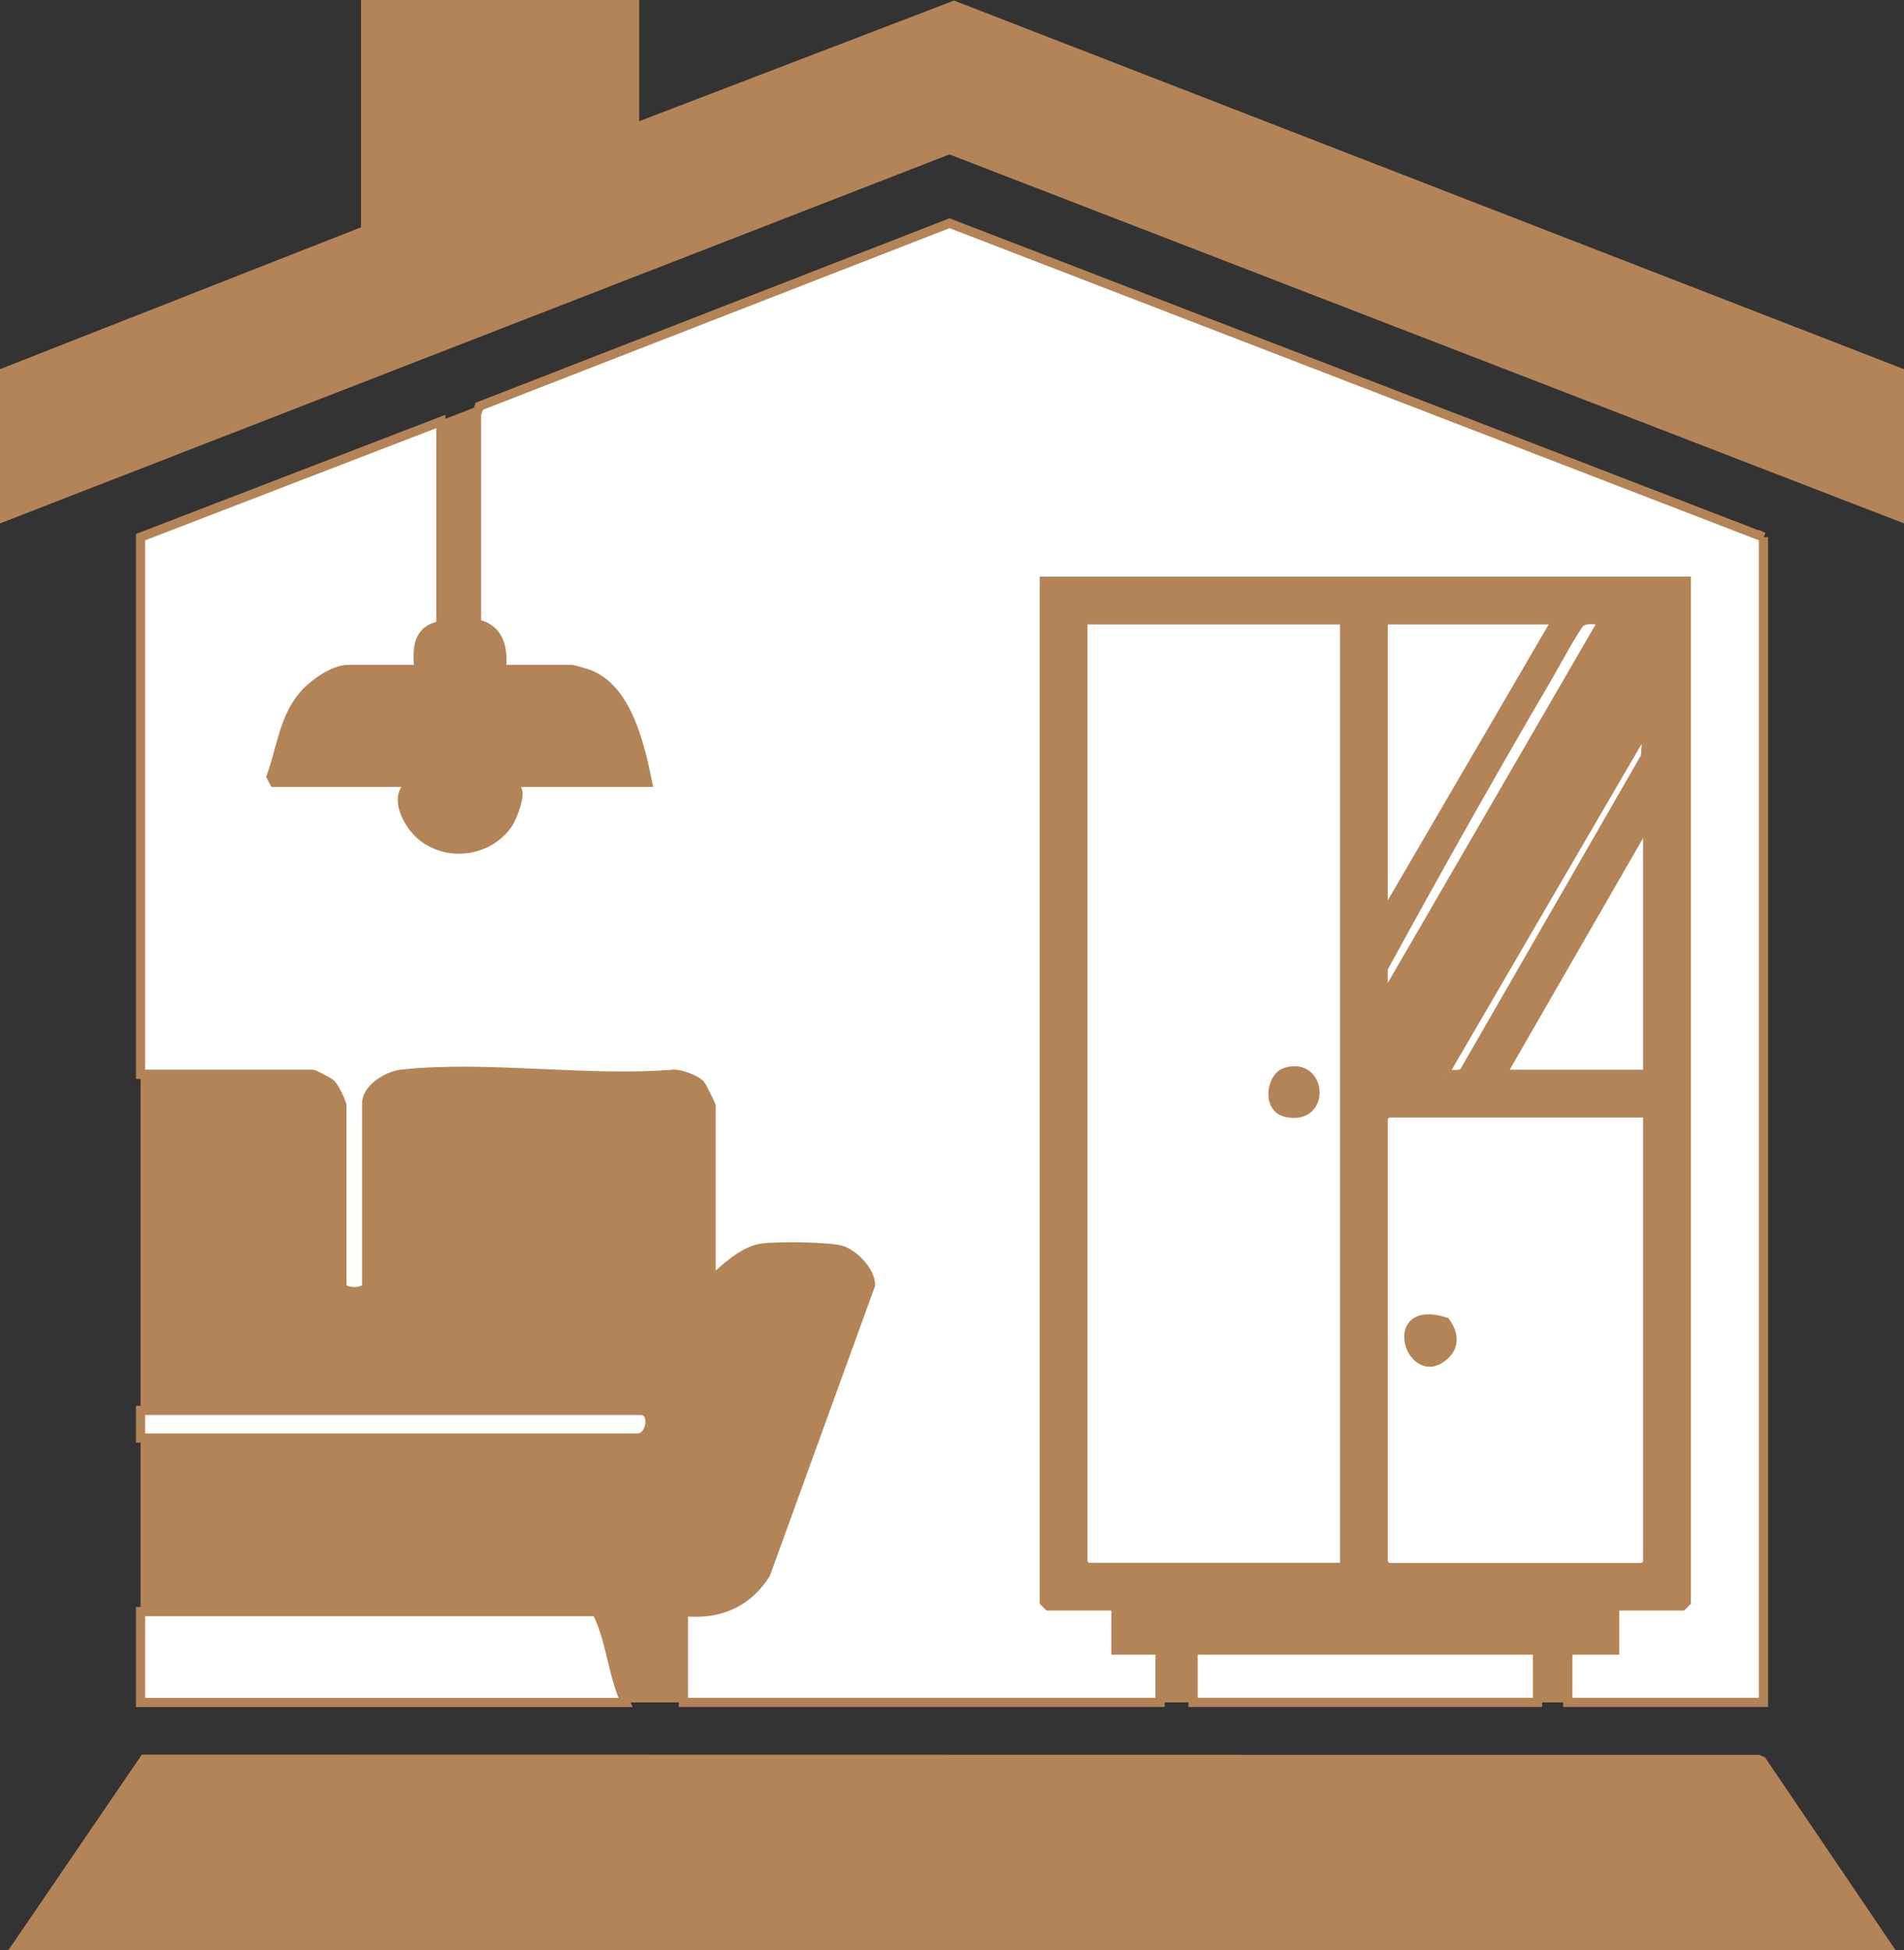 <svg xmlns="http://www.w3.org/2000/svg" id="Layer_2" data-name="Layer 2" viewBox="0 0 206.44 211.43"><rect x="0" y="0" width="206.44" height="211.43" fill="#333333" stroke="none"/><defs><style>      .cls-1 {        fill: #b38458;      }      .cls-2 {        fill: #fff;        stroke: #b38458;        stroke-miterlimit: 10;      }    </style></defs><g id="Layer_1-2" data-name="Layer 1"><polygon class="cls-1" points="191.2 184.56 15.24 184.56 15.24 58.23 102.95 24.2 191.2 58.23 191.2 184.56"></polygon><polygon class="cls-1" points="205.54 211.43 .9 211.43 15.38 190.21 190.74 190.24 191.37 190.51 205.54 211.43"></polygon><polygon class="cls-1" points="69.31 0 69.31 13.14 103.44 .06 206.44 40.02 206.44 56.74 102.94 16.74 0 56.74 0 40.02 39.14 24.64 39.14 0 69.31 0"></polygon><g><path class="cls-2" d="M191.2,58.23v126.32h-21.21v-5.67h5.08v-4.78h7.32l.45-.45V63.01h-69.61v110.64l.45.45h7.32v4.78h4.78v5.67h-51.68v-9.85c3.73.43,6.93-.89,8.92-4.08l11.36-31.31c0-1.51-1.72-3.27-3.08-3.75-1.25-.44-7.53-.5-8.91-.22-2,.41-3.83,2.23-5.29,3.52v-18.96c0-.13-1.02-2.2-1.21-2.38-.54-.5-2.05-1.07-2.81-1.07-9.39.79-20.4-1.01-29.59.01-1.5.17-3.73,1.55-3.73,3.14v19.71c0,.95-2.69.95-2.69,0v-19.41c0-.39-.84-2.08-1.19-2.4-.21-.19-1.84-1.04-1.95-1.04H15.24v-58.23l32.56-12.54v22.1c-2.59.55-2.57,2.51-2.39,4.78h-7.62c-1.59,0-3.74,1.52-4.78,2.68-2.22,2.49-2.51,5.92-3.61,8.94l.33.62h40.48c-.82-3.95-2.16-10.1-6.36-11.71-.25-.1-1.75-.53-1.86-.53h-7.62c.22-2.32-.2-4.38-2.71-4.96v-22.68s.31-.89.31-.89l50.98-19.84,88.25,34.03ZM44.07,85.41c-1.2,1.42.28,4.02,1.49,5.08,2.85,2.51,7.45,1.9,9.55-1.22.39-.58,1.74-3.86.62-3.86h-11.65Z"></path><path class="cls-2" d="M145.79,67.19v102.73h-27.93l-.45-.45v-102.28h28.38ZM139.43,116.23c-1.63.49-2.12,3.87,0,4.36,4.41,1,3.98-5.55,0-4.36Z"></path><path class="cls-2" d="M178.65,120.65v48.83l-.45.45h-27.78l-.45-.45v-48.38l.45-.45h28.23ZM156.74,146.82c1.05-1.04.81-2.4-.02-3.51-6.74-2.16-3.63,7.13.02,3.51Z"></path><path class="cls-2" d="M67.82,184.56H15.24v-9.85h49.44c1.57,3.04,1.7,6.72,3.14,9.85Z"></path><polygon class="cls-2" points="168.79 67.19 149.97 99.45 149.97 67.19 168.79 67.19"></polygon><polygon class="cls-2" points="178.65 116.47 162.82 116.47 178.65 88.99 178.65 116.47"></polygon><rect class="cls-2" x="129.36" y="178.88" width="37.34" height="5.67"></rect><path class="cls-2" d="M15.24,155.89v-2.99h54.22c1.62,0,1.15,2.99-.3,2.99H15.24Z"></path><path class="cls-2" d="M173.87,67.2l-23.9,41.21v-3.44c5.71-10.44,11.63-20.98,17.68-31.29.61-1.03,3.18-5.76,3.68-6.18.69-.57,1.69-.23,2.54-.3Z"></path><path class="cls-2" d="M156.54,116.46l22.1-37.92-.23,3.5-19.64,34.12c-.47.56-1.55.24-2.24.3Z"></path></g></g></svg>
